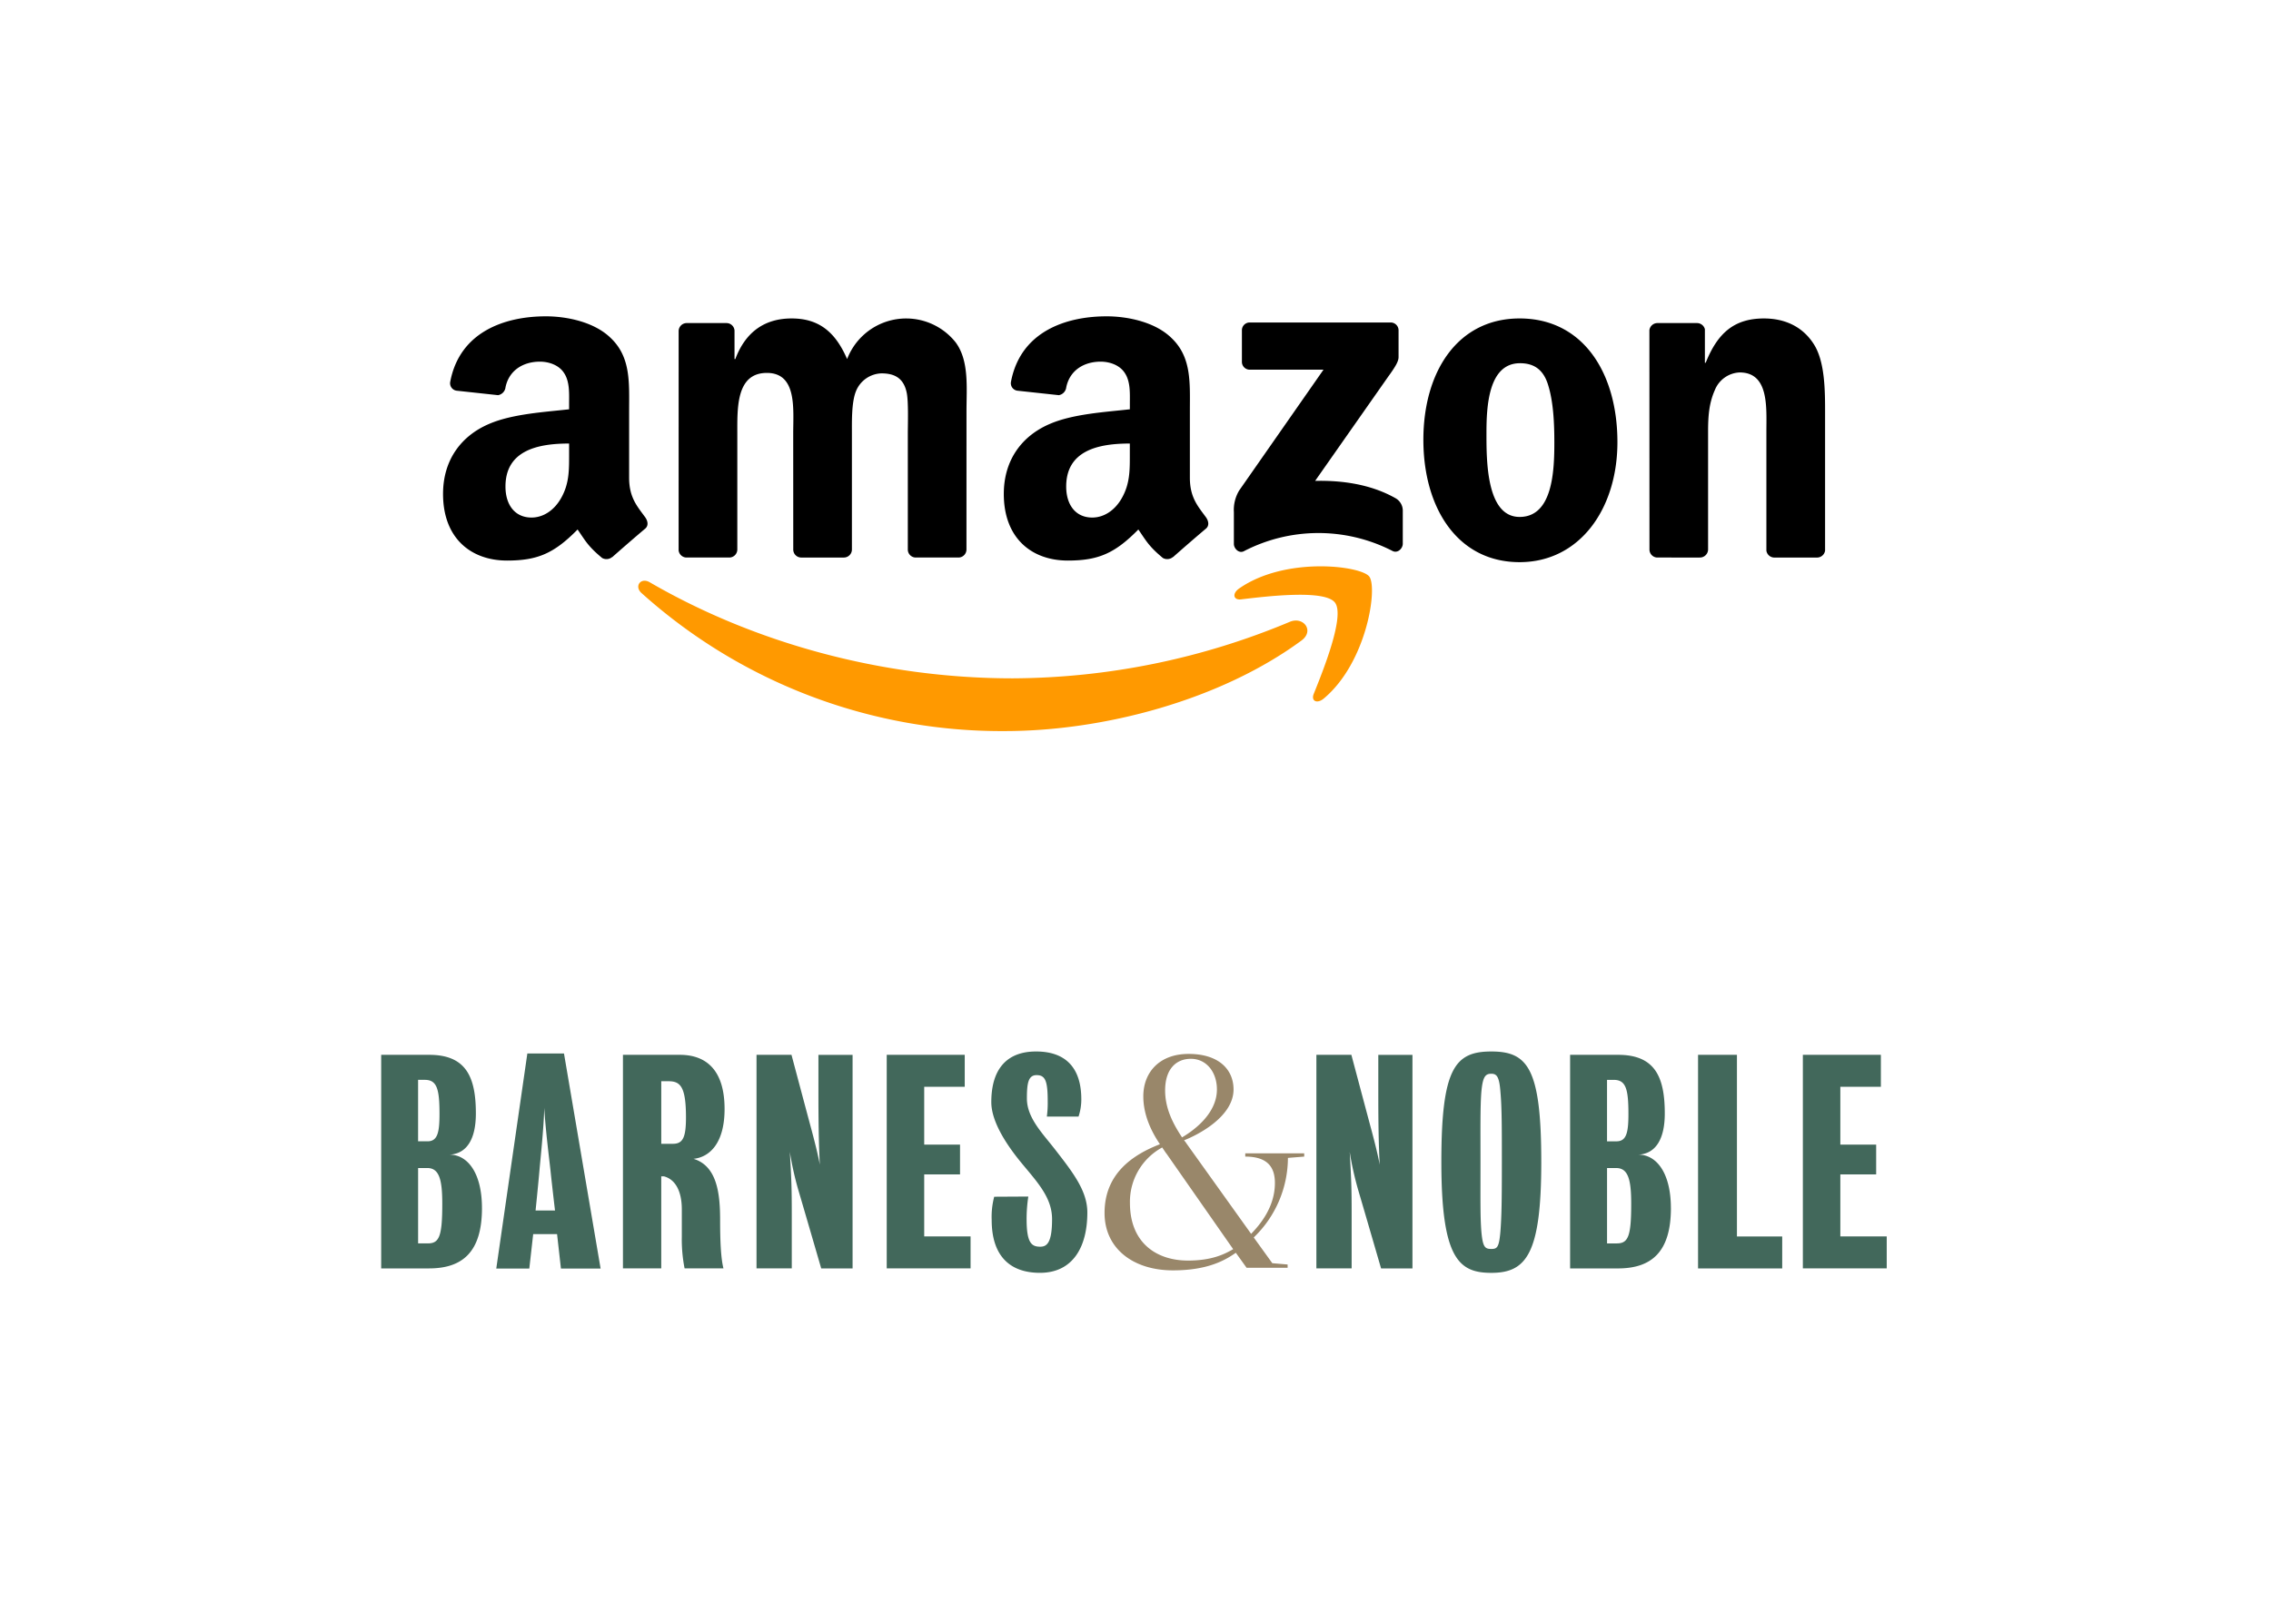 <?xml version="1.0" encoding="UTF-8"?>
<svg xmlns="http://www.w3.org/2000/svg" id="amazon" width="600" height="429" viewBox="0 0 600 429">
  <defs>
    <style> .cls-1 { fill: #f90; } .cls-1, .cls-2, .cls-3, .cls-4 { fill-rule: evenodd; } .cls-3 { fill: #42685b; } .cls-4 { fill: #99876a; } </style>
  </defs>
  <path class="cls-1" d="M343.846,169.254c-21.221,15.618-51.99,23.925-78.483,23.925a142.252,142.252,0,0,1-95.874-36.473c-1.986-1.788-.214-4.234,2.174-2.847,27.3,15.842,61.059,25.383,95.929,25.383a191.311,191.311,0,0,0,73.17-14.931C344.351,162.793,347.359,166.669,343.846,169.254Zm8.833-10.053c-2.715-3.467-17.944-1.643-24.785-.827-2.072.248-2.393-1.556-.525-2.865,12.147-8.509,32.052-6.051,34.365-3.2,2.332,2.875-.61,22.776-12,32.275-1.75,1.461-3.416.682-2.639-1.249C349.66,176.952,355.4,162.668,352.679,159.2Z"></path>
  <path class="cls-2" d="M328.114,95.594V87.313a2.047,2.047,0,0,1,2.1-2.1l37.146,0A2.073,2.073,0,0,1,369.5,87.3l0,7.1c-0.008,1.191-1.012,2.746-2.8,5.214l-19.241,27.452c7.143-.168,14.7.9,21.187,4.545a3.788,3.788,0,0,1,1.971,3.233v8.836c0,1.218-1.333,2.627-2.734,1.894a42.816,42.816,0,0,0-39.249.072c-1.292.688-2.644-.7-2.644-1.918v-8.4a9.985,9.985,0,0,1,1.382-5.692L349.67,97.683l-19.41,0A2.065,2.065,0,0,1,328.114,95.594Zm-135.5,51.726h-11.3a2.128,2.128,0,0,1-2.022-1.909L179.3,87.454a2.131,2.131,0,0,1,2.181-2.087l10.524,0a2.13,2.13,0,0,1,2.056,1.946v7.567h0.211c2.743-7.318,7.912-10.733,14.874-10.733,7.067,0,11.5,3.415,14.664,10.733A16.7,16.7,0,0,1,252.5,90.487c3.586,4.879,2.849,11.952,2.849,18.172l-0.009,36.575a2.13,2.13,0,0,1-2.179,2.086H241.874a2.12,2.12,0,0,1-2.029-2.081l0-30.725c0-2.44.212-8.538-.317-10.856-0.843-3.9-3.375-5-6.644-5a7.5,7.5,0,0,0-6.753,4.757c-1.16,2.927-1.054,7.8-1.054,11.1v30.72a2.13,2.13,0,0,1-2.179,2.086H211.607a2.12,2.12,0,0,1-2.029-2.081l-0.012-30.725c0-6.465,1.056-15.978-6.961-15.978-8.123,0-7.807,9.269-7.807,15.978l0,30.72A2.129,2.129,0,0,1,192.614,147.32ZM401.481,84.145c16.773,0,25.844,14.392,25.844,32.685,0,17.684-10.02,31.711-25.844,31.711-16.457,0-25.424-14.392-25.424-32.32C376.057,98.17,385.129,84.145,401.481,84.145Zm0.105,11.83c-8.335,0-8.862,11.342-8.862,18.416s-0.1,22.2,8.757,22.2c8.757,0,9.177-12.2,9.177-19.635,0-4.879-.21-10.733-1.687-15.368C407.7,97.561,405.171,95.975,401.586,95.975Zm47.491,51.345H437.818a2.12,2.12,0,0,1-2.028-2.081l-0.017-57.98a2.138,2.138,0,0,1,2.17-1.891l10.483,0a2.147,2.147,0,0,1,2.008,1.624v8.865h0.213c3.165-7.928,7.594-11.708,15.4-11.708,5.063,0,10.022,1.829,13.187,6.83,2.954,4.635,2.954,12.44,2.954,18.05v36.469a2.144,2.144,0,0,1-2.165,1.826h-11.33a2.13,2.13,0,0,1-2.012-1.826V114.026c0-6.343.738-15.612-7.068-15.612a7.394,7.394,0,0,0-6.54,4.635c-1.582,3.536-1.795,7.074-1.795,10.977v31.208A2.162,2.162,0,0,1,449.077,147.32ZM298.5,119.642c0,4.4.105,8.067-2.114,11.979-1.8,3.178-4.652,5.133-7.824,5.133-4.334,0-6.872-3.3-6.872-8.189,0-9.618,8.634-11.367,16.81-11.367v2.444ZM309.9,147.175a2.339,2.339,0,0,1-2.67.263c-3.753-3.117-4.425-4.558-6.477-7.526-6.2,6.315-10.6,8.209-18.633,8.209-9.514,0-16.914-5.867-16.914-17.6,0-9.168,4.968-15.4,12.051-18.457,6.132-2.689,14.695-3.178,21.25-3.911v-1.467c0-2.689.212-5.867-1.374-8.189-1.375-2.078-4.018-2.934-6.344-2.934-4.31,0-8.142,2.207-9.083,6.781a2.385,2.385,0,0,1-1.963,2.076l-10.953-1.185a1.987,1.987,0,0,1-1.687-2.36c2.518-13.279,14.518-17.291,25.273-17.291,5.5,0,12.686,1.467,17.02,5.623,5.5,5.134,4.968,11.979,4.968,19.435v17.593c0,5.292,2.2,7.614,4.266,10.466,0.721,1.027.884,2.249-.037,3-2.309,1.934-6.41,5.494-8.667,7.5ZM150.356,119.642c0,4.4.106,8.067-2.115,11.979-1.8,3.178-4.65,5.133-7.823,5.133-4.333,0-6.871-3.3-6.871-8.189,0-9.618,8.634-11.367,16.809-11.367v2.444Zm11.394,27.533a2.339,2.339,0,0,1-2.67.263c-3.755-3.117-4.427-4.558-6.479-7.526-6.2,6.315-10.6,8.209-18.631,8.209-9.515,0-16.915-5.867-16.915-17.6,0-9.168,4.969-15.4,12.052-18.457,6.131-2.689,14.695-3.178,21.249-3.911v-1.467c0-2.689.211-5.867-1.374-8.189-1.374-2.078-4.018-2.934-6.343-2.934-4.31,0-8.143,2.207-9.083,6.781a2.387,2.387,0,0,1-1.964,2.076l-10.953-1.185a1.986,1.986,0,0,1-1.686-2.36c2.516-13.279,14.516-17.291,25.271-17.291,5.5,0,12.686,1.467,17.021,5.623,5.5,5.134,4.969,11.979,4.969,19.435v17.593c0,5.292,2.2,7.614,4.265,10.466,0.721,1.027.884,2.249-.036,3-2.309,1.934-6.411,5.494-8.667,7.5Z"></path>
  <path class="cls-3" d="M110.462,285.334v16.242h2.5c2.641,0,3.153-2.352,3.153-7.2,0-6.615-.66-9.041-3.886-9.041h-1.763m0,23.3v19.914h2.57c3.007,0,3.814-1.835,3.814-10.434,0-6.245-.735-9.48-3.962-9.48h-2.422Zm16.873,10.579c0,11.686-5.208,15.948-14.011,15.948H100.708V278.724H113.4c9.757,0,12.325,5.877,12.325,15.5,0,6.907-2.493,10.656-6.969,10.876C123.6,305.1,127.335,310.023,127.335,319.208ZM174.708,285.7v16.534h3.079c2.641,0,3.449-1.692,3.449-6.982,0-8.229-1.541-9.552-4.622-9.552h-1.906m8.509,20.5c6.3,1.905,7.039,9.355,7.039,16.194,0,5.305.18,10,.882,12.757H180.869a39.394,39.394,0,0,1-.733-8.37v-7.245c0-4.492-1.521-7.859-4.732-8.706h-0.7v24.321H164.584V278.724h15.037c7.043,0,11.813,4.114,11.813,14.326C191.434,301.943,187.582,305.762,183.217,306.205Zm25.458-1.838c0.437,7.568.515,9.773,0.515,16.386v14.4h-9.317V278.724h9.239s4.4,16.531,5.358,20.058c0.956,3.6,1.687,6.541,2.128,8.966-0.294-5.511-.368-12.346-0.368-18v-11.02h9.024v56.432h-8.288s-5.062-17.414-6.091-20.868a83.775,83.775,0,0,1-2.2-9.921m35.5,22.341h12.25v8.448H234.273V278.724h20.612v8.447H244.177v15.284h9.464v7.866h-9.464v16.387m27.053-4.566c0,6.32,1.322,7.282,3.6,7.282,1.763,0,3.127-1.034,3.127-7.282,0-5.6-3.733-9.6-7.953-14.69-3.815-4.6-8.1-10.9-8.1-16.234,0-8.42,3.826-13.379,11.821-13.379,7.849,0,11.958,4.336,11.958,12.64a14.31,14.31,0,0,1-.733,4.559h-8.372a26.714,26.714,0,0,0,.228-3.971c0-5.364-.586-6.98-2.935-6.98-2.2,0-2.564,2.13-2.564,6.172,0,5.092,4.073,9.139,7.325,13.323,4.785,6.159,8.645,11.06,8.645,16.8,0,9.184-3.867,15.946-12.523,15.946-7.7,0-12.749-4.209-12.749-13.981a20.721,20.721,0,0,1,.665-6.127l9.016-.051a38.748,38.748,0,0,0-.457,5.971m85.364-17.775c0.44,7.568.511,9.773,0.511,16.386v14.4h-9.313V278.724h9.242s4.4,16.531,5.355,20.058c0.955,3.6,1.685,6.541,2.128,8.966-0.3-5.511-.368-12.346-0.368-18v-11.02h9.024v56.432h-8.291s-5.061-17.414-6.089-20.868a84.612,84.612,0,0,1-2.2-9.921m40.2,2.645c0-8.889,0-14.329-.367-18.371-0.293-4.113-.954-4.921-2.418-4.921-1.615,0-2.274.808-2.643,4.921-0.293,3.97-.22,9.554-0.22,18.371,0,10.288-.073,14.257.22,18.225,0.369,4.333.957,4.776,2.643,4.776,1.54,0,2.054-.369,2.418-4.776,0.3-4.042.367-7.937,0.367-18.225m10.416,0c0,24.321-3.959,29.318-13.2,29.318-8.584,0-13.2-3.745-13.2-29.318,0-24.763,3.593-29.173,13.2-29.173S407.206,282.249,407.206,307.012Zm17.371-21.678v16.242h2.5c2.642,0,3.153-2.352,3.153-7.2,0-6.615-.658-9.041-3.888-9.041h-1.76m0,23.3v19.914h2.568c3.009,0,3.815-1.835,3.815-10.434,0-6.245-.735-9.48-3.962-9.48h-2.421Zm16.872,10.579c0,11.686-5.209,15.948-14.012,15.948H414.822V278.724h12.689c9.758,0,12.325,5.877,12.325,15.5,0,6.907-2.5,10.656-6.971,10.876C437.706,305.1,441.449,310.023,441.449,319.208Zm17.449,7.5h11.956v8.448H448.627V278.724H458.9v47.984m27.32,0h12.254v8.448H476.317V278.724h20.614v8.447H486.218v15.284h9.465v7.866h-9.465v16.387M141.5,319.849h5.133s-0.777-6.545-1.217-10.805c-0.292-2.644-1.327-10.883-1.619-16.318-0.147,5.582-1.034,13.747-1.252,16.318-0.368,4.26-1.045,10.805-1.045,10.805M131.115,335.2l8.211-56.839h9.679l9.677,56.839H148.2l-1.023-9.1h-6.309l-1.025,9.1h-8.724Z"></path>
  <path id="_copy" data-name="&amp; copy" class="cls-4" d="M340.272,305.959l4.3-.344v-0.862H329v0.862c6.024,0,7.831,2.928,7.831,6.976,0,6.46-4.045,11.11-6.282,13.436l-17.126-23.944a4.84,4.84,0,0,0-.6-0.775c3.357-1.292,13.081-6.115,13.081-13.436,0-5.167-3.786-9.388-11.876-9.388-7.746,0-11.963,4.91-11.963,11.2,0,5.081,2.238,9.474,4.39,12.661-7.316,2.842-14.631,7.837-14.631,18.173,0,9.388,7.574,15.158,18.073,15.158,9.036,0,13.684-2.584,16.61-4.651l2.84,3.962h10.844v-0.861l-4.045-.345-4.906-6.8A29.272,29.272,0,0,0,340.272,305.959Zm-25.647-26.183c4.131,0,6.885,3.531,6.885,8.1,0,6.8-6.885,11.283-9.208,12.661-2.582-3.876-4.475-7.838-4.475-12.4C307.827,282.36,310.839,279.776,314.625,279.776Zm-0.774,53.313c-8.176,0-15.319-4.564-15.319-15.244a16.33,16.33,0,0,1,8.52-14.642c0.43,0.6.775,1.206,1.2,1.723l17.556,25.149C323.576,331.367,320.219,333.089,313.851,333.089Z"></path>
</svg>
